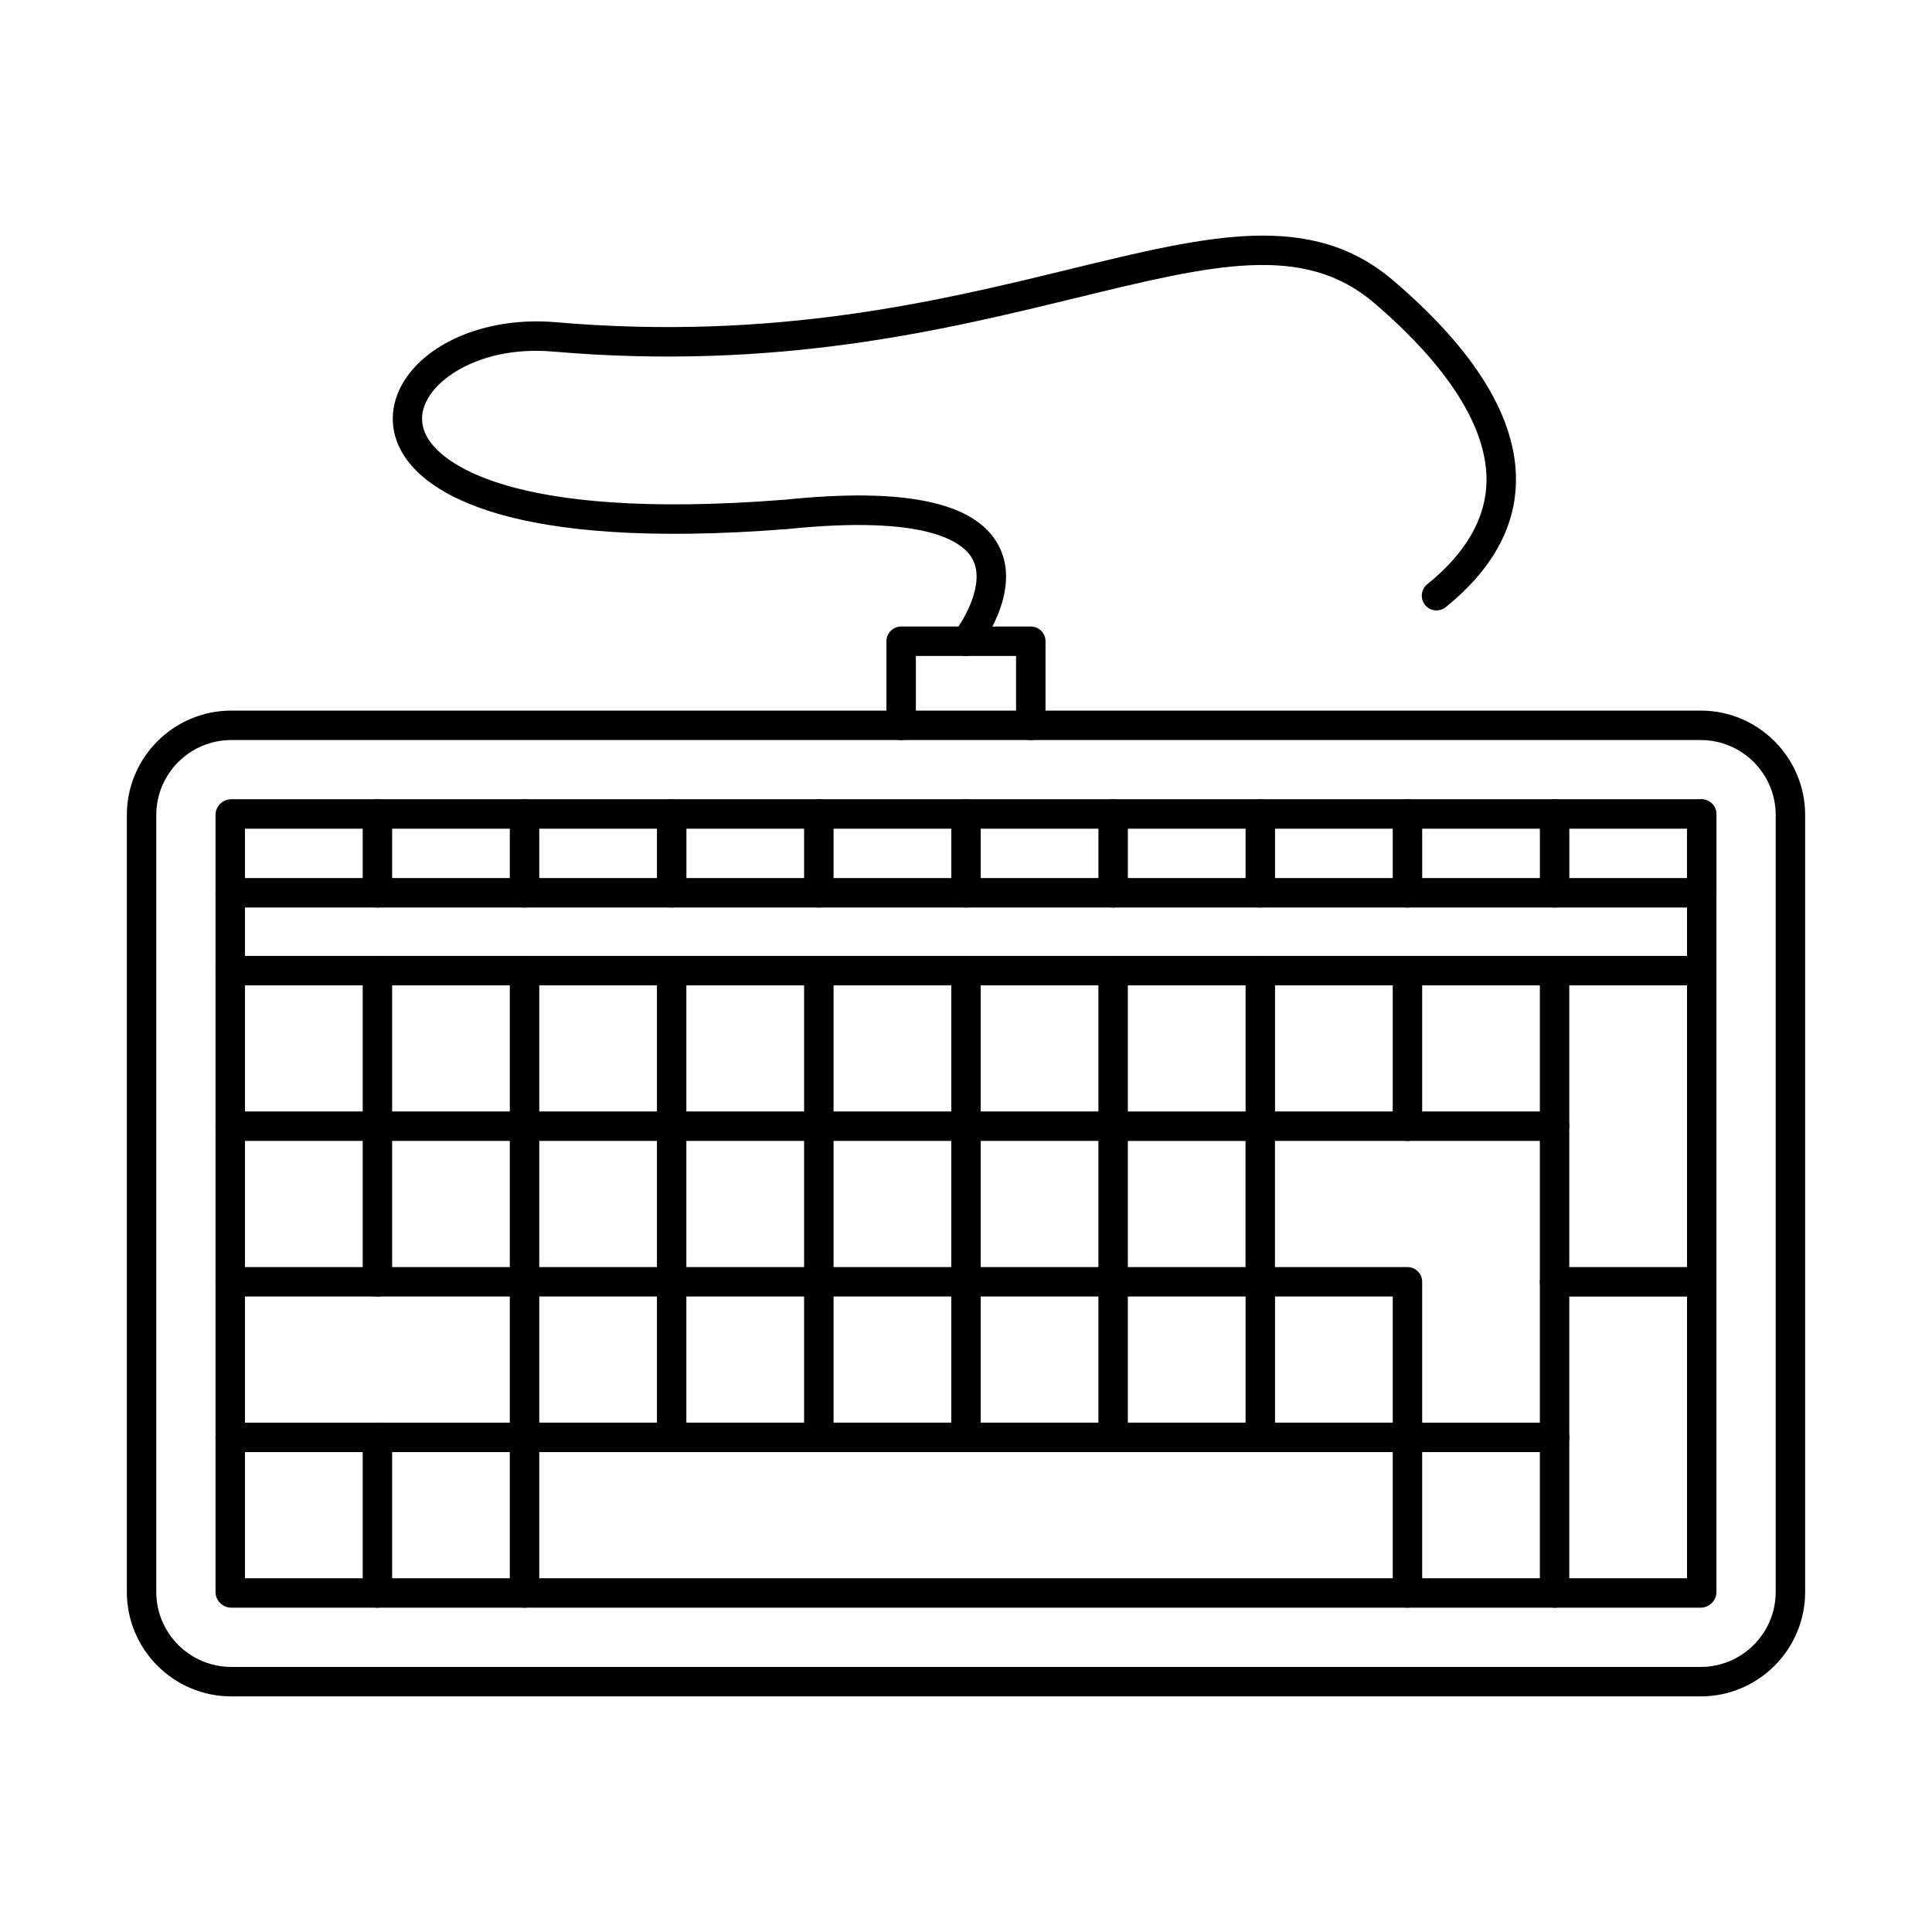 <?xml version="1.0" encoding="UTF-8"?>
<!-- Uploaded to: SVG Repo, www.svgrepo.com, Generator: SVG Repo Mixer Tools -->
<svg fill="#000000" width="800px" height="800px" version="1.1" viewBox="144 144 512 512" xmlns="http://www.w3.org/2000/svg">
 <g fill-rule="evenodd">
  <path d="m205.29 340.12c-10.961 0-19.871 8.91-19.871 19.871v205.89c0 10.961 8.91 19.871 19.871 19.871h389.42c10.953 0 19.871-8.91 19.871-19.871v-205.89c0-10.961-8.922-19.871-19.871-19.871zm389.42 253.44h-389.42c-15.262 0-27.676-12.414-27.676-27.676v-205.89c0-15.258 12.414-27.676 27.676-27.676h389.42c15.262 0 27.672 12.414 27.672 27.676v205.89c0 15.258-12.414 27.676-27.676 27.676z"/>
  <path d="m594.7 363.61h0.012zm-385.78 198.64h382.16v-198.64h-382.16zm385.78 7.801h-389.4c-2.305 0-4.188-1.879-4.188-4.184v-205.88c0-2.305 1.879-4.176 4.184-4.176h389.4c2.305 0 4.176 1.871 4.176 4.176v205.88c0 2.305-1.871 4.188-4.176 4.188z"/>
  <path d="m244.02 384.5h-39.004c-2.152 0-3.902-1.738-3.902-3.902 0-2.152 1.746-3.902 3.902-3.902h35.102v-16.988c0-2.152 1.746-3.891 3.902-3.891 2.152 0 3.902 1.738 3.902 3.891v20.887c0 2.164-1.746 3.902-3.902 3.902z"/>
  <path d="m244.02 446.36c-2.156 0-3.902-1.746-3.902-3.902v-37.328h-35.102c-2.152 0-3.902-1.746-3.902-3.902 0-2.152 1.746-3.902 3.902-3.902h39.004c2.152 0 3.902 1.746 3.902 3.902v41.227c0 2.152-1.746 3.902-3.902 3.902z"/>
  <path d="m283.01 528.82c-2.152 0-3.902-1.746-3.902-3.902v-37.328h-74.094c-2.152 0-3.902-1.746-3.902-3.902 0-2.152 1.746-3.902 3.902-3.902h77.996c2.156 0 3.902 1.746 3.902 3.902v41.227c0 2.152-1.75 3.902-3.902 3.902z"/>
  <path d="m244.02 570.06c-2.156 0-3.902-1.746-3.902-3.902v-37.336h-35.102c-2.152 0-3.902-1.746-3.902-3.902 0-2.152 1.746-3.902 3.902-3.902h39.004c2.152 0 3.902 1.746 3.902 3.902v41.238c0 2.152-1.746 3.902-3.902 3.902z"/>
  <path d="m283.01 570.06c-2.152 0-3.902-1.746-3.902-3.902v-37.336h-35.09c-2.156 0-3.902-1.746-3.902-3.902 0-2.152 1.746-3.902 3.902-3.902h38.992c2.156 0 3.902 1.746 3.902 3.902v41.238c0 2.152-1.75 3.902-3.902 3.902z"/>
  <path d="m555.98 487.59c-2.152 0-3.902-1.746-3.902-3.902v-37.336h-70.195v37.336c0 2.152-1.738 3.902-3.902 3.902-2.152 0-3.902-1.746-3.902-3.902v-41.238c0-2.156 1.746-3.902 3.898-3.902h77.996c2.156 0 3.902 1.746 3.902 3.902v41.238c0 2.152-1.746 3.902-3.902 3.902z"/>
  <path d="m516.99 528.82h-233.98c-2.152 0-3.902-1.746-3.902-3.902 0-2.152 1.746-3.902 3.902-3.902h233.98c2.152 0 3.898 1.746 3.898 3.902 0 2.152-1.746 3.902-3.898 3.902z"/>
  <path d="m516.99 570.06c-2.156 0-3.902-1.746-3.902-3.902v-41.238c0-2.152 1.746-3.902 3.902-3.902h38.992c2.156 0 3.902 1.746 3.902 3.902 0 2.152-1.746 3.902-3.902 3.902h-35.09v37.336c0 2.152-1.746 3.902-3.902 3.902z"/>
  <path d="m555.98 446.36c-2.152 0-3.902-1.746-3.902-3.902v-41.227c0-2.152 1.746-3.902 3.902-3.902h38.992c2.152 0 3.898 1.746 3.898 3.902 0 2.152-1.746 3.902-3.902 3.902h-35.09v37.328c0 2.152-1.746 3.902-3.902 3.902z"/>
  <path d="m555.98 570.06c-2.152 0-3.902-1.746-3.902-3.902v-82.465c0-2.152 1.746-3.898 3.902-3.898h38.992c2.152 0 3.898 1.746 3.898 3.902 0 2.152-1.746 3.902-3.902 3.902h-35.09v78.566c0 2.152-1.746 3.902-3.902 3.902z"/>
  <path d="m417.17 340.12c-2.152 0-3.902-1.746-3.902-3.902v-18.379h-26.547v18.379c0 2.152-1.746 3.902-3.902 3.902-2.152 0-3.902-1.746-3.902-3.902v-22.281c0-2.164 1.746-3.902 3.902-3.902h34.352c2.156 0 3.902 1.738 3.902 3.902v22.281c0 2.152-1.746 3.902-3.902 3.902z"/>
  <path d="m400 317.84c-0.855 0-1.707-0.273-2.418-0.844-1.688-1.332-1.98-3.781-0.648-5.477 2.531-3.223 8.301-12.996 4.746-19.426-2.519-4.574-12.23-11.672-48.961-7.894-74.582 5.863-95.875-9.945-101.93-19.895-3.688-6.035-3.598-13.047 0.242-19.242 6.734-10.871 22.891-17.16 40.191-15.676 57.992 5.008 101.45-5.566 136.36-14.07 37.094-9.031 63.906-15.555 85.695 3.066 21.773 18.602 32.695 36.504 32.469 53.207-0.172 12.262-6.43 23.469-18.602 33.312-1.676 1.352-4.137 1.086-5.488-0.578-1.352-1.676-1.098-4.137 0.578-5.484 10.293-8.32 15.574-17.527 15.707-27.352 0.234-17.781-16.043-35.469-29.738-47.172-18.754-16.031-42.641-10.219-78.789-1.422-35.465 8.637-79.609 19.387-138.87 14.273-16.59-1.434-28.68 5.223-32.887 12.008-2.336 3.758-2.406 7.477-0.223 11.074 3.223 5.281 19.566 22.078 94.578 16.176 31.781-3.269 50.301 0.621 56.508 11.918 6.758 12.293-4.957 27.371-5.465 28.012-0.773 0.977-1.91 1.484-3.059 1.484z"/>
  <path d="m283.01 446.36c-2.152 0-3.902-1.746-3.902-3.902v-37.328h-35.09c-2.156 0-3.902-1.746-3.902-3.902 0-2.152 1.746-3.902 3.902-3.902h38.992c2.156 0 3.902 1.746 3.902 3.902v41.227c0 2.152-1.75 3.902-3.902 3.902z"/>
  <path d="m322 446.36c-2.156 0-3.902-1.746-3.902-3.902v-37.328h-35.094c-2.152 0-3.902-1.746-3.902-3.902 0-2.152 1.746-3.902 3.902-3.902h38.992c2.152 0 3.898 1.746 3.898 3.902v41.227c0 2.152-1.746 3.902-3.902 3.902z"/>
  <path d="m361 446.36c-2.152 0-3.902-1.746-3.902-3.902v-37.328h-35.102c-2.156 0-3.902-1.746-3.902-3.902 0-2.152 1.746-3.902 3.902-3.902h39.004c2.156 0 3.902 1.746 3.902 3.902v41.227c0 2.152-1.75 3.902-3.902 3.902z"/>
  <path d="m400 446.36c-2.156 0-3.902-1.746-3.902-3.902v-37.328h-35.094c-2.152 0-3.902-1.746-3.902-3.902 0-2.152 1.746-3.902 3.902-3.902h38.992c2.152 0 3.902 1.746 3.902 3.902v41.227c0 2.152-1.746 3.902-3.902 3.902z"/>
  <path d="m438.99 446.36c-2.152 0-3.902-1.746-3.902-3.902v-37.328h-35.09c-2.156 0-3.902-1.746-3.902-3.902 0-2.152 1.746-3.902 3.902-3.902h38.992c2.156 0 3.902 1.746 3.902 3.902v41.227c0 2.152-1.75 3.902-3.902 3.902z"/>
  <path d="m478 446.36c-2.164 0-3.902-1.746-3.902-3.902v-37.328h-35.102c-2.152 0-3.902-1.746-3.902-3.902 0-2.152 1.746-3.902 3.902-3.902h39.004c2.152 0 3.898 1.746 3.898 3.902v41.227c0 2.152-1.746 3.902-3.902 3.902z"/>
  <path d="m516.99 446.36c-2.156 0-3.902-1.746-3.902-3.902v-37.328h-35.09c-2.164 0-3.902-1.746-3.902-3.902 0-2.152 1.738-3.902 3.902-3.902h38.992c2.152 0 3.898 1.746 3.898 3.902v41.227c0 2.152-1.746 3.902-3.902 3.902z"/>
  <path d="m555.98 405.13h-38.992c-2.156 0-3.902-1.746-3.902-3.902 0-2.152 1.746-3.902 3.902-3.902h38.992c2.156 0 3.902 1.746 3.902 3.902 0 2.152-1.746 3.902-3.902 3.902z"/>
  <path d="m244.02 487.59c-2.156 0-3.902-1.746-3.902-3.902v-37.336h-35.102c-2.152 0-3.902-1.746-3.902-3.902s1.746-3.902 3.902-3.902h39.004c2.152 0 3.902 1.746 3.902 3.902v41.238c0 2.152-1.746 3.902-3.902 3.902z"/>
  <path d="m283.01 487.59c-2.152 0-3.902-1.746-3.902-3.902v-37.336h-35.09c-2.156 0-3.902-1.746-3.902-3.902s1.746-3.902 3.902-3.902h38.992c2.156 0 3.902 1.746 3.902 3.902v41.238c0 2.152-1.75 3.902-3.902 3.902z"/>
  <path d="m322 487.59c-2.156 0-3.902-1.746-3.902-3.902v-37.336h-35.094c-2.152 0-3.902-1.746-3.902-3.902s1.746-3.902 3.902-3.902h38.992c2.152 0 3.898 1.746 3.898 3.902v41.238c0 2.152-1.746 3.902-3.902 3.902z"/>
  <path d="m361 487.59c-2.152 0-3.902-1.746-3.902-3.902v-37.336h-35.102c-2.156 0-3.902-1.746-3.902-3.902s1.746-3.902 3.902-3.902h39.004c2.156 0 3.902 1.746 3.902 3.902v41.238c0 2.152-1.75 3.902-3.902 3.902z"/>
  <path d="m400 487.59c-2.156 0-3.902-1.746-3.902-3.902v-37.336h-35.094c-2.152 0-3.902-1.746-3.902-3.902s1.746-3.902 3.902-3.902h38.992c2.152 0 3.902 1.746 3.902 3.902v41.238c0 2.152-1.746 3.902-3.902 3.902z"/>
  <path d="m438.99 487.59c-2.152 0-3.902-1.746-3.902-3.902v-37.336h-35.09c-2.156 0-3.902-1.746-3.902-3.902s1.746-3.902 3.902-3.902h38.992c2.156 0 3.902 1.746 3.902 3.902v41.238c0 2.152-1.75 3.902-3.902 3.902z"/>
  <path d="m478 446.36h-39.004c-2.152 0-3.902-1.746-3.902-3.902s1.746-3.902 3.902-3.902h39.004c2.152 0 3.898 1.746 3.898 3.902 0 2.152-1.746 3.902-3.898 3.902z"/>
  <path d="m322 528.82c-2.156 0-3.902-1.746-3.902-3.902v-37.328h-35.094c-2.152 0-3.902-1.746-3.902-3.902 0-2.152 1.746-3.902 3.902-3.902h38.992c2.152 0 3.898 1.746 3.898 3.902v41.227c0 2.152-1.746 3.902-3.902 3.902z"/>
  <path d="m361 528.82c-2.152 0-3.902-1.746-3.902-3.902v-37.328h-35.102c-2.156 0-3.902-1.746-3.902-3.902 0-2.152 1.746-3.902 3.902-3.902h39.004c2.156 0 3.902 1.746 3.902 3.902v41.227c0 2.152-1.75 3.902-3.902 3.902z"/>
  <path d="m400 528.82c-2.156 0-3.902-1.746-3.902-3.902v-37.328h-35.094c-2.152 0-3.902-1.746-3.902-3.902 0-2.152 1.746-3.902 3.902-3.902h38.992c2.152 0 3.902 1.746 3.902 3.902v41.227c0 2.152-1.746 3.902-3.902 3.902z"/>
  <path d="m438.99 528.82c-2.152 0-3.902-1.746-3.902-3.902v-37.328h-35.09c-2.156 0-3.902-1.746-3.902-3.902 0-2.152 1.746-3.902 3.902-3.902h38.992c2.156 0 3.902 1.746 3.902 3.902v41.227c0 2.152-1.75 3.902-3.902 3.902z"/>
  <path d="m478 528.82c-2.164 0-3.902-1.746-3.902-3.902v-37.328h-35.102c-2.152 0-3.902-1.746-3.902-3.902 0-2.152 1.746-3.902 3.902-3.902h39.004c2.152 0 3.898 1.746 3.898 3.902v41.227c0 2.152-1.746 3.902-3.902 3.902z"/>
  <path d="m516.99 528.82c-2.156 0-3.902-1.746-3.902-3.902v-37.328h-35.09c-2.164 0-3.902-1.746-3.902-3.902 0-2.152 1.738-3.902 3.902-3.902h38.992c2.152 0 3.898 1.746 3.898 3.902v41.227c0 2.152-1.746 3.902-3.902 3.902z"/>
  <path d="m283.01 384.5h-38.992c-2.156 0-3.902-1.738-3.902-3.902 0-2.152 1.746-3.902 3.902-3.902h35.09v-16.988c0-2.152 1.746-3.891 3.902-3.891s3.902 1.738 3.902 3.891v20.887c0 2.164-1.75 3.902-3.902 3.902z"/>
  <path d="m322 384.5h-38.992c-2.152 0-3.902-1.738-3.902-3.902 0-2.152 1.746-3.902 3.902-3.902h35.094v-16.988c0-2.152 1.746-3.891 3.902-3.891 2.152 0 3.902 1.738 3.902 3.891v20.887c0 2.164-1.746 3.902-3.902 3.902z"/>
  <path d="m361 384.5h-39.004c-2.156 0-3.902-1.738-3.902-3.902 0-2.152 1.746-3.902 3.902-3.902h35.102v-16.988c0-2.152 1.746-3.891 3.902-3.891s3.902 1.738 3.902 3.891v20.887c0 2.164-1.75 3.902-3.902 3.902z"/>
  <path d="m400 384.5h-38.992c-2.152 0-3.902-1.738-3.902-3.902 0-2.152 1.746-3.902 3.902-3.902h35.094v-16.988c0-2.152 1.746-3.891 3.898-3.891s3.902 1.738 3.902 3.891v20.887c0 2.164-1.746 3.902-3.902 3.902z"/>
  <path d="m438.99 384.5h-38.992c-2.156 0-3.902-1.738-3.902-3.902 0-2.152 1.746-3.902 3.902-3.902h35.094v-16.988c0-2.152 1.746-3.891 3.902-3.891s3.902 1.738 3.902 3.891v20.887c0 2.164-1.75 3.902-3.902 3.902z"/>
  <path d="m478 384.5h-39.004c-2.152 0-3.902-1.738-3.902-3.902 0-2.152 1.746-3.902 3.902-3.902h35.102v-16.988c0-2.152 1.738-3.891 3.902-3.891 2.152 0 3.902 1.738 3.902 3.891v20.887c0 2.164-1.746 3.902-3.902 3.902z"/>
  <path d="m516.99 384.5h-38.992c-2.164 0-3.902-1.738-3.902-3.902 0-2.152 1.738-3.902 3.902-3.902h35.09v-16.988c0-2.152 1.746-3.891 3.902-3.891s3.902 1.738 3.902 3.891v20.887c0 2.164-1.746 3.902-3.902 3.902z"/>
  <path d="m555.98 384.5h-38.992c-2.156 0-3.902-1.738-3.902-3.902 0-2.152 1.746-3.902 3.902-3.902h35.094v-16.988c0-2.152 1.746-3.891 3.902-3.891s3.902 1.738 3.902 3.891v20.887c0 2.164-1.746 3.902-3.902 3.902z"/>
  <path d="m594.97 384.5h-38.992c-2.152 0-3.902-1.738-3.902-3.902 0-2.152 1.746-3.902 3.902-3.902h35.09v-16.988c0-2.152 1.746-3.891 3.902-3.891 2.152 0 3.902 1.738 3.902 3.891v20.887c0 2.164-1.746 3.902-3.902 3.902z"/>
 </g>
</svg>